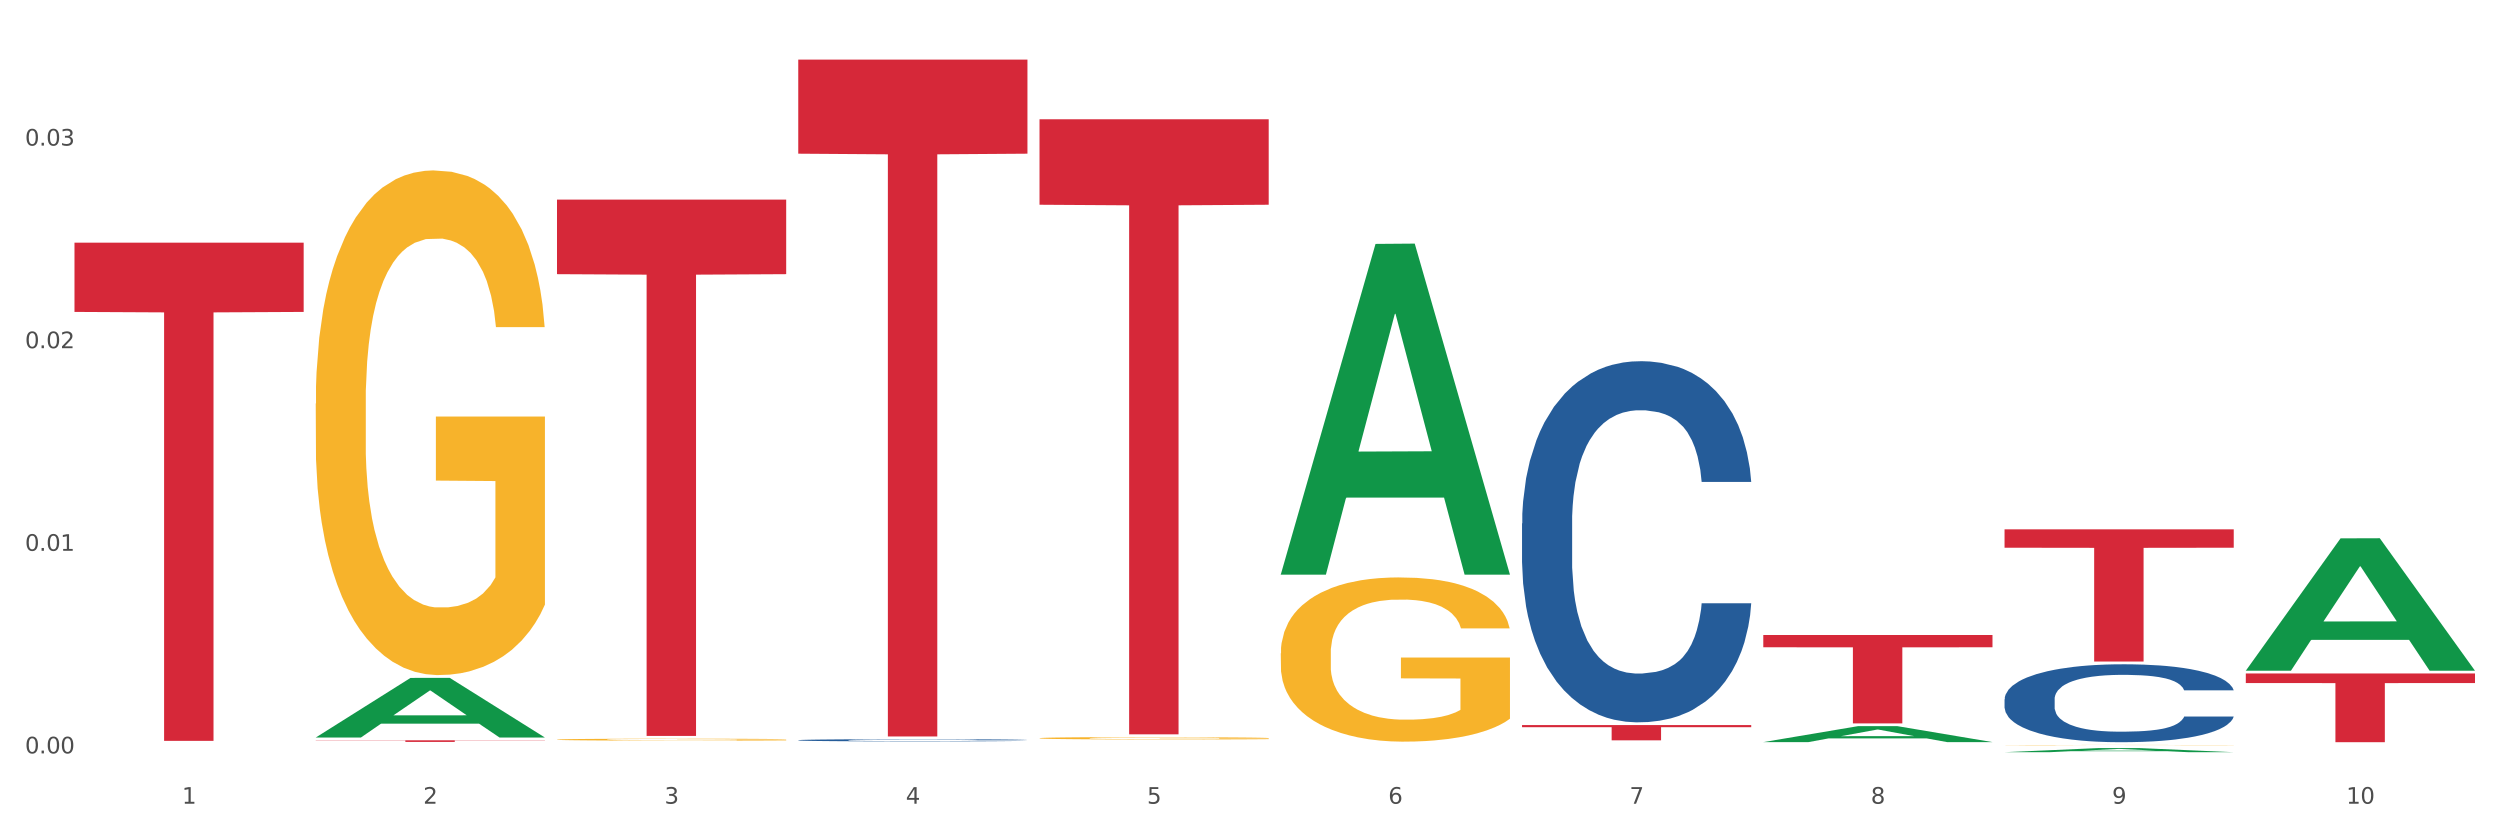 <?xml version="1.0" encoding="utf-8" standalone="no"?>
<!DOCTYPE svg PUBLIC "-//W3C//DTD SVG 1.1//EN"
  "http://www.w3.org/Graphics/SVG/1.1/DTD/svg11.dtd">
<svg xmlns:xlink="http://www.w3.org/1999/xlink" width="1080pt" height="360pt" viewBox="0 0 1080 360" xmlns="http://www.w3.org/2000/svg" version="1.1">
 <rect x="0" y="0" width="1080" height="360" fill="#333333" stroke="none"/>
 <defs>
  <style type="text/css">*{stroke-linejoin: round; stroke-linecap: butt}</style>
 </defs>
 <g id="figure_1">
  <g id="patch_1">
   <path d="M 0 360 
L 1080 360 
L 1080 0 
L 0 0 
z
" style="fill: #ffffff; stroke: #ffffff; stroke-linejoin: miter"/>
  </g>
  <g id="axes_1">
   <g id="matplotlib.axis_1">
    <g id="xtick_1">
     <g id="text_1">
      <!-- 1 -->
      <g style="fill: #4d4d4d" transform="translate(78.627 347.204) scale(0.096 -0.096)">
       <defs>
        <path id="DejaVuSans-31" d="M 794 531 
L 1825 531 
L 1825 4091 
L 703 3866 
L 703 4441 
L 1819 4666 
L 2450 4666 
L 2450 531 
L 3481 531 
L 3481 0 
L 794 0 
L 794 531 
z
" transform="scale(0.016)"/>
       </defs>
       <use xlink:href="#DejaVuSans-31"/>
      </g>
     </g>
    </g>
    <g id="xtick_2">
     <g id="text_2">
      <!-- 2 -->
      <g style="fill: #4d4d4d" transform="translate(182.851 347.204) scale(0.096 -0.096)">
       <defs>
        <path id="DejaVuSans-32" d="M 1228 531 
L 3431 531 
L 3431 0 
L 469 0 
L 469 531 
Q 828 903 1448 1529 
Q 2069 2156 2228 2338 
Q 2531 2678 2651 2914 
Q 2772 3150 2772 3378 
Q 2772 3750 2511 3984 
Q 2250 4219 1831 4219 
Q 1534 4219 1204 4116 
Q 875 4013 500 3803 
L 500 4441 
Q 881 4594 1212 4672 
Q 1544 4750 1819 4750 
Q 2544 4750 2975 4387 
Q 3406 4025 3406 3419 
Q 3406 3131 3298 2873 
Q 3191 2616 2906 2266 
Q 2828 2175 2409 1742 
Q 1991 1309 1228 531 
z
" transform="scale(0.016)"/>
       </defs>
       <use xlink:href="#DejaVuSans-32"/>
      </g>
     </g>
    </g>
    <g id="xtick_3">
     <g id="text_3">
      <!-- 3 -->
      <g style="fill: #4d4d4d" transform="translate(287.074 347.204) scale(0.096 -0.096)">
       <defs>
        <path id="DejaVuSans-33" d="M 2597 2516 
Q 3050 2419 3304 2112 
Q 3559 1806 3559 1356 
Q 3559 666 3084 287 
Q 2609 -91 1734 -91 
Q 1441 -91 1130 -33 
Q 819 25 488 141 
L 488 750 
Q 750 597 1062 519 
Q 1375 441 1716 441 
Q 2309 441 2620 675 
Q 2931 909 2931 1356 
Q 2931 1769 2642 2001 
Q 2353 2234 1838 2234 
L 1294 2234 
L 1294 2753 
L 1863 2753 
Q 2328 2753 2575 2939 
Q 2822 3125 2822 3475 
Q 2822 3834 2567 4026 
Q 2313 4219 1838 4219 
Q 1578 4219 1281 4162 
Q 984 4106 628 3988 
L 628 4550 
Q 988 4650 1302 4700 
Q 1616 4750 1894 4750 
Q 2613 4750 3031 4423 
Q 3450 4097 3450 3541 
Q 3450 3153 3228 2886 
Q 3006 2619 2597 2516 
z
" transform="scale(0.016)"/>
       </defs>
       <use xlink:href="#DejaVuSans-33"/>
      </g>
     </g>
    </g>
    <g id="xtick_4">
     <g id="text_4">
      <!-- 4 -->
      <g style="fill: #4d4d4d" transform="translate(391.298 347.204) scale(0.096 -0.096)">
       <defs>
        <path id="DejaVuSans-34" d="M 2419 4116 
L 825 1625 
L 2419 1625 
L 2419 4116 
z
M 2253 4666 
L 3047 4666 
L 3047 1625 
L 3713 1625 
L 3713 1100 
L 3047 1100 
L 3047 0 
L 2419 0 
L 2419 1100 
L 313 1100 
L 313 1709 
L 2253 4666 
z
" transform="scale(0.016)"/>
       </defs>
       <use xlink:href="#DejaVuSans-34"/>
      </g>
     </g>
    </g>
    <g id="xtick_5">
     <g id="text_5">
      <!-- 5 -->
      <g style="fill: #4d4d4d" transform="translate(495.522 347.204) scale(0.096 -0.096)">
       <defs>
        <path id="DejaVuSans-35" d="M 691 4666 
L 3169 4666 
L 3169 4134 
L 1269 4134 
L 1269 2991 
Q 1406 3038 1543 3061 
Q 1681 3084 1819 3084 
Q 2600 3084 3056 2656 
Q 3513 2228 3513 1497 
Q 3513 744 3044 326 
Q 2575 -91 1722 -91 
Q 1428 -91 1123 -41 
Q 819 9 494 109 
L 494 744 
Q 775 591 1075 516 
Q 1375 441 1709 441 
Q 2250 441 2565 725 
Q 2881 1009 2881 1497 
Q 2881 1984 2565 2268 
Q 2250 2553 1709 2553 
Q 1456 2553 1204 2497 
Q 953 2441 691 2322 
L 691 4666 
z
" transform="scale(0.016)"/>
       </defs>
       <use xlink:href="#DejaVuSans-35"/>
      </g>
     </g>
    </g>
    <g id="xtick_6">
     <g id="text_6">
      <!-- 6 -->
      <g style="fill: #4d4d4d" transform="translate(599.745 347.204) scale(0.096 -0.096)">
       <defs>
        <path id="DejaVuSans-36" d="M 2113 2584 
Q 1688 2584 1439 2293 
Q 1191 2003 1191 1497 
Q 1191 994 1439 701 
Q 1688 409 2113 409 
Q 2538 409 2786 701 
Q 3034 994 3034 1497 
Q 3034 2003 2786 2293 
Q 2538 2584 2113 2584 
z
M 3366 4563 
L 3366 3988 
Q 3128 4100 2886 4159 
Q 2644 4219 2406 4219 
Q 1781 4219 1451 3797 
Q 1122 3375 1075 2522 
Q 1259 2794 1537 2939 
Q 1816 3084 2150 3084 
Q 2853 3084 3261 2657 
Q 3669 2231 3669 1497 
Q 3669 778 3244 343 
Q 2819 -91 2113 -91 
Q 1303 -91 875 529 
Q 447 1150 447 2328 
Q 447 3434 972 4092 
Q 1497 4750 2381 4750 
Q 2619 4750 2861 4703 
Q 3103 4656 3366 4563 
z
" transform="scale(0.016)"/>
       </defs>
       <use xlink:href="#DejaVuSans-36"/>
      </g>
     </g>
    </g>
    <g id="xtick_7">
     <g id="text_7">
      <!-- 7 -->
      <g style="fill: #4d4d4d" transform="translate(703.969 347.204) scale(0.096 -0.096)">
       <defs>
        <path id="DejaVuSans-37" d="M 525 4666 
L 3525 4666 
L 3525 4397 
L 1831 0 
L 1172 0 
L 2766 4134 
L 525 4134 
L 525 4666 
z
" transform="scale(0.016)"/>
       </defs>
       <use xlink:href="#DejaVuSans-37"/>
      </g>
     </g>
    </g>
    <g id="xtick_8">
     <g id="text_8">
      <!-- 8 -->
      <g style="fill: #4d4d4d" transform="translate(808.193 347.204) scale(0.096 -0.096)">
       <defs>
        <path id="DejaVuSans-38" d="M 2034 2216 
Q 1584 2216 1326 1975 
Q 1069 1734 1069 1313 
Q 1069 891 1326 650 
Q 1584 409 2034 409 
Q 2484 409 2743 651 
Q 3003 894 3003 1313 
Q 3003 1734 2745 1975 
Q 2488 2216 2034 2216 
z
M 1403 2484 
Q 997 2584 770 2862 
Q 544 3141 544 3541 
Q 544 4100 942 4425 
Q 1341 4750 2034 4750 
Q 2731 4750 3128 4425 
Q 3525 4100 3525 3541 
Q 3525 3141 3298 2862 
Q 3072 2584 2669 2484 
Q 3125 2378 3379 2068 
Q 3634 1759 3634 1313 
Q 3634 634 3220 271 
Q 2806 -91 2034 -91 
Q 1263 -91 848 271 
Q 434 634 434 1313 
Q 434 1759 690 2068 
Q 947 2378 1403 2484 
z
M 1172 3481 
Q 1172 3119 1398 2916 
Q 1625 2713 2034 2713 
Q 2441 2713 2670 2916 
Q 2900 3119 2900 3481 
Q 2900 3844 2670 4047 
Q 2441 4250 2034 4250 
Q 1625 4250 1398 4047 
Q 1172 3844 1172 3481 
z
" transform="scale(0.016)"/>
       </defs>
       <use xlink:href="#DejaVuSans-38"/>
      </g>
     </g>
    </g>
    <g id="xtick_9">
     <g id="text_9">
      <!-- 9 -->
      <g style="fill: #4d4d4d" transform="translate(912.416 347.204) scale(0.096 -0.096)">
       <defs>
        <path id="DejaVuSans-39" d="M 703 97 
L 703 672 
Q 941 559 1184 500 
Q 1428 441 1663 441 
Q 2288 441 2617 861 
Q 2947 1281 2994 2138 
Q 2813 1869 2534 1725 
Q 2256 1581 1919 1581 
Q 1219 1581 811 2004 
Q 403 2428 403 3163 
Q 403 3881 828 4315 
Q 1253 4750 1959 4750 
Q 2769 4750 3195 4129 
Q 3622 3509 3622 2328 
Q 3622 1225 3098 567 
Q 2575 -91 1691 -91 
Q 1453 -91 1209 -44 
Q 966 3 703 97 
z
M 1959 2075 
Q 2384 2075 2632 2365 
Q 2881 2656 2881 3163 
Q 2881 3666 2632 3958 
Q 2384 4250 1959 4250 
Q 1534 4250 1286 3958 
Q 1038 3666 1038 3163 
Q 1038 2656 1286 2365 
Q 1534 2075 1959 2075 
z
" transform="scale(0.016)"/>
       </defs>
       <use xlink:href="#DejaVuSans-39"/>
      </g>
     </g>
    </g>
    <g id="xtick_10">
     <g id="text_10">
      <!-- 10 -->
      <g style="fill: #4d4d4d" transform="translate(1013.586 347.204) scale(0.096 -0.096)">
       <defs>
        <path id="DejaVuSans-30" d="M 2034 4250 
Q 1547 4250 1301 3770 
Q 1056 3291 1056 2328 
Q 1056 1369 1301 889 
Q 1547 409 2034 409 
Q 2525 409 2770 889 
Q 3016 1369 3016 2328 
Q 3016 3291 2770 3770 
Q 2525 4250 2034 4250 
z
M 2034 4750 
Q 2819 4750 3233 4129 
Q 3647 3509 3647 2328 
Q 3647 1150 3233 529 
Q 2819 -91 2034 -91 
Q 1250 -91 836 529 
Q 422 1150 422 2328 
Q 422 3509 836 4129 
Q 1250 4750 2034 4750 
z
" transform="scale(0.016)"/>
       </defs>
       <use xlink:href="#DejaVuSans-31"/>
       <use xlink:href="#DejaVuSans-30" transform="translate(63.623 0)"/>
      </g>
     </g>
    </g>
    <g id="xtick_11"/>
    <g id="xtick_12"/>
    <g id="xtick_13"/>
    <g id="xtick_14"/>
    <g id="xtick_15"/>
    <g id="xtick_16"/>
    <g id="xtick_17"/>
    <g id="xtick_18"/>
    <g id="xtick_19"/>
   </g>
   <g id="matplotlib.axis_2">
    <g id="ytick_1">
     <g id="text_11">
      <!-- 0.00 -->
      <g style="fill: #4d4d4d" transform="translate(10.8 325.47) scale(0.096 -0.096)">
       <defs>
        <path id="DejaVuSans-2e" d="M 684 794 
L 1344 794 
L 1344 0 
L 684 0 
L 684 794 
z
" transform="scale(0.016)"/>
       </defs>
       <use xlink:href="#DejaVuSans-30"/>
       <use xlink:href="#DejaVuSans-2e" transform="translate(63.623 0)"/>
       <use xlink:href="#DejaVuSans-30" transform="translate(95.41 0)"/>
       <use xlink:href="#DejaVuSans-30" transform="translate(159.033 0)"/>
      </g>
     </g>
    </g>
    <g id="ytick_2">
     <g id="text_12">
      <!-- 0.01 -->
      <g style="fill: #4d4d4d" transform="translate(10.8 237.947) scale(0.096 -0.096)">
       <use xlink:href="#DejaVuSans-30"/>
       <use xlink:href="#DejaVuSans-2e" transform="translate(63.623 0)"/>
       <use xlink:href="#DejaVuSans-30" transform="translate(95.41 0)"/>
       <use xlink:href="#DejaVuSans-31" transform="translate(159.033 0)"/>
      </g>
     </g>
    </g>
    <g id="ytick_3">
     <g id="text_13">
      <!-- 0.02 -->
      <g style="fill: #4d4d4d" transform="translate(10.8 150.423) scale(0.096 -0.096)">
       <use xlink:href="#DejaVuSans-30"/>
       <use xlink:href="#DejaVuSans-2e" transform="translate(63.623 0)"/>
       <use xlink:href="#DejaVuSans-30" transform="translate(95.41 0)"/>
       <use xlink:href="#DejaVuSans-32" transform="translate(159.033 0)"/>
      </g>
     </g>
    </g>
    <g id="ytick_4">
     <g id="text_14">
      <!-- 0.03 -->
      <g style="fill: #4d4d4d" transform="translate(10.8 62.899) scale(0.096 -0.096)">
       <use xlink:href="#DejaVuSans-30"/>
       <use xlink:href="#DejaVuSans-2e" transform="translate(63.623 0)"/>
       <use xlink:href="#DejaVuSans-30" transform="translate(95.41 0)"/>
       <use xlink:href="#DejaVuSans-33" transform="translate(159.033 0)"/>
      </g>
     </g>
    </g>
    <g id="ytick_5"/>
    <g id="ytick_6"/>
    <g id="ytick_7"/>
    <g id="ytick_8"/>
   </g>
   <g id="PolyCollection_1">
    <path d="M 136.399 318.576 
L 136.501 318.551 
L 177.331 292.855 
L 194.275 292.831 
L 235.411 318.624 
L 215.813 318.624 
L 206.932 312.618 
L 164.775 312.618 
L 164.469 312.715 
L 155.895 318.624 
L 136.399 318.624 
L 136.399 318.576 
L 170.083 309.033 
L 201.624 309.009 
L 186.007 298.328 
L 185.803 298.28 
L 185.599 298.353 
L 169.981 309.009 
L 170.083 309.033 
L 136.399 318.576 
z
" clip-path="url(#pb8f75b3128)" style="fill: #109648"/>
    <path d="M 865.964 302.097 
L 866.081 302.066 
L 866.081 301.205 
L 866.432 300.037 
L 867.719 297.885 
L 869.358 296.255 
L 872.167 294.348 
L 873.688 293.549 
L 875.678 292.657 
L 879.774 291.212 
L 884.456 289.982 
L 887.733 289.306 
L 890.19 288.875 
L 895.691 288.106 
L 898.851 287.768 
L 902.128 287.491 
L 904.937 287.307 
L 909.618 287.092 
L 913.364 287 
L 917.694 286.969 
L 921.322 287 
L 926.12 287.123 
L 933.143 287.491 
L 935.834 287.707 
L 939.463 288.076 
L 943.208 288.568 
L 946.251 289.06 
L 949.762 289.767 
L 953.39 290.689 
L 956.901 291.858 
L 959.359 292.934 
L 961.348 294.072 
L 963.104 295.455 
L 964.391 296.962 
L 964.976 298.223 
L 943.559 298.223 
L 942.974 297.085 
L 941.803 295.855 
L 940.633 295.025 
L 939.346 294.348 
L 937.356 293.58 
L 935.6 293.088 
L 932.674 292.504 
L 929.983 292.135 
L 927.759 291.919 
L 925.067 291.735 
L 919.332 291.55 
L 915.236 291.55 
L 912.661 291.612 
L 909.501 291.766 
L 906.81 291.981 
L 903.65 292.35 
L 901.192 292.75 
L 898.734 293.272 
L 897.33 293.641 
L 895.223 294.318 
L 893.819 294.871 
L 891.946 295.824 
L 890.893 296.501 
L 889.02 298.254 
L 888.201 299.545 
L 887.85 300.437 
L 887.616 301.421 
L 887.616 306.218 
L 888.318 308.37 
L 888.903 309.292 
L 889.839 310.338 
L 891.595 311.691 
L 894.17 313.013 
L 896.861 313.966 
L 899.085 314.55 
L 901.192 314.981 
L 903.298 315.319 
L 905.873 315.627 
L 907.98 315.811 
L 911.14 315.996 
L 914.885 316.088 
L 917.811 316.088 
L 923.78 315.934 
L 926.472 315.78 
L 929.046 315.565 
L 931.855 315.227 
L 934.079 314.858 
L 935.366 314.581 
L 937.473 313.997 
L 939.111 313.382 
L 940.516 312.675 
L 941.452 312.06 
L 942.505 311.137 
L 943.325 310.092 
L 943.559 309.538 
L 964.976 309.538 
L 964.508 310.645 
L 963.689 311.722 
L 962.05 313.167 
L 960.763 313.997 
L 958.773 315.012 
L 956.667 315.873 
L 953.741 316.826 
L 951.049 317.533 
L 948.24 318.148 
L 945.197 318.702 
L 939.697 319.47 
L 937.707 319.686 
L 933.494 320.055 
L 930.217 320.27 
L 925.418 320.485 
L 920.503 320.608 
L 915.353 320.639 
L 910.789 320.577 
L 905.756 320.393 
L 902.596 320.208 
L 899.085 319.932 
L 894.989 319.501 
L 891.127 318.978 
L 887.499 318.363 
L 884.105 317.656 
L 880.945 316.857 
L 876.848 315.534 
L 873.805 314.243 
L 871.582 313.044 
L 870.06 312.029 
L 868.539 310.738 
L 867.719 309.846 
L 866.432 307.693 
L 865.964 305.695 
L 865.964 302.097 
z
" clip-path="url(#pb8f75b3128)" style="fill: #255c99"/>
    <path d="M 240.622 319.505 
L 240.739 319.504 
L 240.739 319.477 
L 240.973 319.453 
L 242.142 319.396 
L 243.895 319.349 
L 245.181 319.324 
L 246.467 319.303 
L 247.987 319.282 
L 249.857 319.261 
L 253.247 319.23 
L 255.351 319.214 
L 257.923 319.197 
L 262.599 319.173 
L 265.989 319.159 
L 269.496 319.147 
L 275.224 319.134 
L 278.965 319.128 
L 282.939 319.123 
L 287.732 319.12 
L 291.356 319.119 
L 299.305 319.121 
L 306.085 319.128 
L 309.358 319.134 
L 313.566 319.143 
L 315.788 319.149 
L 319.411 319.161 
L 323.152 319.177 
L 325.724 319.191 
L 329.581 319.217 
L 332.504 319.243 
L 335.193 319.275 
L 336.595 319.297 
L 337.647 319.317 
L 338.583 319.341 
L 339.518 319.379 
L 318.476 319.379 
L 317.658 319.352 
L 316.372 319.327 
L 314.502 319.302 
L 312.865 319.287 
L 310.06 319.268 
L 307.488 319.256 
L 304.799 319.247 
L 301.526 319.239 
L 298.954 319.235 
L 295.33 319.232 
L 288.2 319.233 
L 283.407 319.239 
L 280.134 319.247 
L 278.03 319.253 
L 276.159 319.261 
L 274.055 319.272 
L 271.6 319.288 
L 269.847 319.302 
L 268.093 319.321 
L 266.69 319.339 
L 265.405 319.36 
L 264.352 319.383 
L 263.534 319.407 
L 262.833 319.436 
L 262.248 319.484 
L 262.248 319.588 
L 262.482 319.612 
L 263.067 319.643 
L 263.768 319.667 
L 264.937 319.695 
L 265.989 319.714 
L 267.976 319.742 
L 270.197 319.764 
L 271.951 319.779 
L 273.704 319.791 
L 276.744 319.808 
L 280.134 319.822 
L 283.056 319.83 
L 287.031 319.838 
L 289.719 319.841 
L 292.057 319.842 
L 297.785 319.842 
L 301.877 319.84 
L 306.436 319.835 
L 309.943 319.828 
L 312.865 319.819 
L 316.138 319.806 
L 318.242 319.793 
L 318.242 319.633 
L 292.525 319.632 
L 292.525 319.526 
L 339.635 319.526 
L 339.635 319.838 
L 337.647 319.854 
L 335.426 319.868 
L 333.088 319.881 
L 329.581 319.897 
L 325.373 319.912 
L 321.632 319.923 
L 317.658 319.932 
L 312.982 319.941 
L 306.903 319.948 
L 303.163 319.951 
L 298.487 319.954 
L 292.992 319.954 
L 288.2 319.953 
L 283.524 319.949 
L 278.614 319.942 
L 273.821 319.932 
L 270.197 319.922 
L 266.574 319.91 
L 262.716 319.894 
L 259.677 319.879 
L 257.339 319.865 
L 254.767 319.848 
L 251.961 319.825 
L 249.857 319.804 
L 247.987 319.783 
L 246 319.755 
L 244.597 319.732 
L 243.194 319.702 
L 242.376 319.68 
L 241.441 319.645 
L 240.739 319.597 
L 240.622 319.505 
z
" clip-path="url(#pb8f75b3128)" style="fill: #f7b32b"/>
    <path d="M 970.188 290.951 
L 1069.2 290.951 
L 1069.2 295.076 
L 1030.252 295.104 
L 1030.252 320.639 
L 1008.901 320.639 
L 1008.901 295.104 
L 970.188 295.076 
L 970.188 290.979 
L 970.188 290.951 
z
" clip-path="url(#pb8f75b3128)" style="fill: #d62839"/>
    <path d="M 865.964 228.676 
L 964.976 228.676 
L 964.976 236.612 
L 926.028 236.666 
L 926.028 285.785 
L 904.677 285.785 
L 904.677 236.666 
L 865.964 236.612 
L 865.964 228.73 
L 865.964 228.676 
z
" clip-path="url(#pb8f75b3128)" style="fill: #d62839"/>
    <path d="M 761.74 274.313 
L 860.753 274.313 
L 860.753 279.621 
L 821.805 279.656 
L 821.805 312.504 
L 800.454 312.504 
L 800.454 279.656 
L 761.74 279.621 
L 761.74 274.349 
L 761.74 274.313 
z
" clip-path="url(#pb8f75b3128)" style="fill: #d62839"/>
    <path d="M 657.517 313.242 
L 756.529 313.242 
L 756.529 314.157 
L 717.581 314.163 
L 717.581 319.827 
L 696.23 319.827 
L 696.23 314.163 
L 657.517 314.157 
L 657.517 313.248 
L 657.517 313.242 
z
" clip-path="url(#pb8f75b3128)" style="fill: #d62839"/>
    <path d="M 657.517 226.135 
L 657.634 225.993 
L 657.634 222.003 
L 657.985 216.589 
L 659.272 206.614 
L 660.911 199.062 
L 663.72 190.228 
L 665.241 186.523 
L 667.231 182.391 
L 671.327 175.694 
L 676.008 169.994 
L 679.285 166.859 
L 681.743 164.864 
L 687.244 161.302 
L 690.404 159.735 
L 693.681 158.452 
L 696.49 157.597 
L 701.171 156.6 
L 704.916 156.172 
L 709.247 156.03 
L 712.875 156.172 
L 717.673 156.742 
L 724.695 158.452 
L 727.387 159.45 
L 731.015 161.16 
L 734.76 163.44 
L 737.803 165.719 
L 741.314 168.997 
L 744.943 173.271 
L 748.454 178.686 
L 750.911 183.673 
L 752.901 188.945 
L 754.657 195.357 
L 755.944 202.34 
L 756.529 208.182 
L 735.112 208.182 
L 734.526 202.909 
L 733.356 197.21 
L 732.186 193.363 
L 730.898 190.228 
L 728.909 186.666 
L 727.153 184.386 
L 724.227 181.678 
L 721.535 179.968 
L 719.312 178.971 
L 716.62 178.116 
L 710.885 177.261 
L 706.789 177.261 
L 704.214 177.546 
L 701.054 178.259 
L 698.362 179.256 
L 695.202 180.966 
L 692.745 182.818 
L 690.287 185.241 
L 688.882 186.95 
L 686.776 190.085 
L 685.371 192.65 
L 683.499 197.067 
L 682.445 200.202 
L 680.573 208.324 
L 679.754 214.309 
L 679.402 218.441 
L 679.168 223.001 
L 679.168 245.229 
L 679.871 255.204 
L 680.456 259.478 
L 681.392 264.323 
L 683.148 270.593 
L 685.722 276.72 
L 688.414 281.137 
L 690.638 283.844 
L 692.745 285.839 
L 694.851 287.407 
L 697.426 288.831 
L 699.533 289.686 
L 702.693 290.541 
L 706.438 290.969 
L 709.364 290.969 
L 715.332 290.256 
L 718.024 289.544 
L 720.599 288.546 
L 723.408 286.979 
L 725.632 285.269 
L 726.919 283.987 
L 729.026 281.279 
L 730.664 278.43 
L 732.069 275.152 
L 733.005 272.303 
L 734.058 268.028 
L 734.877 263.183 
L 735.112 260.618 
L 756.529 260.618 
L 756.061 265.748 
L 755.242 270.735 
L 753.603 277.432 
L 752.316 281.279 
L 750.326 285.982 
L 748.22 289.971 
L 745.294 294.389 
L 742.602 297.666 
L 739.793 300.516 
L 736.75 303.081 
L 731.249 306.643 
L 729.26 307.64 
L 725.046 309.35 
L 721.769 310.348 
L 716.971 311.345 
L 712.055 311.915 
L 706.906 312.057 
L 702.341 311.772 
L 697.309 310.918 
L 694.149 310.063 
L 690.638 308.78 
L 686.542 306.785 
L 682.679 304.363 
L 679.051 301.513 
L 675.657 298.236 
L 672.497 294.531 
L 668.401 288.404 
L 665.358 282.419 
L 663.134 276.862 
L 661.613 272.16 
L 660.091 266.175 
L 659.272 262.043 
L 657.985 252.069 
L 657.517 242.807 
L 657.517 226.135 
z
" clip-path="url(#pb8f75b3128)" style="fill: #255c99"/>
    <path d="M 449.069 51.523 
L 548.082 51.523 
L 548.082 88.448 
L 509.134 88.697 
L 509.134 317.234 
L 487.783 317.234 
L 487.783 88.697 
L 449.069 88.448 
L 449.069 51.772 
L 449.069 51.523 
z
" clip-path="url(#pb8f75b3128)" style="fill: #d62839"/>
    <path d="M 240.622 86.238 
L 339.635 86.238 
L 339.635 118.437 
L 300.687 118.654 
L 300.687 317.935 
L 279.336 317.935 
L 279.336 118.654 
L 240.622 118.437 
L 240.622 86.456 
L 240.622 86.238 
z
" clip-path="url(#pb8f75b3128)" style="fill: #d62839"/>
    <path d="M 136.399 319.808 
L 235.411 319.808 
L 235.411 319.906 
L 196.463 319.906 
L 196.463 320.509 
L 175.112 320.509 
L 175.112 319.906 
L 136.399 319.906 
L 136.399 319.809 
L 136.399 319.808 
z
" clip-path="url(#pb8f75b3128)" style="fill: #d62839"/>
    <path d="M 32.175 104.838 
L 131.187 104.838 
L 131.187 134.747 
L 92.239 134.949 
L 92.239 320.06 
L 70.888 320.06 
L 70.888 134.949 
L 32.175 134.747 
L 32.175 105.04 
L 32.175 104.838 
z
" clip-path="url(#pb8f75b3128)" style="fill: #d62839"/>
    <path d="M 865.964 321.89 
L 866.081 321.89 
L 866.081 321.885 
L 866.315 321.881 
L 867.484 321.871 
L 869.237 321.863 
L 870.523 321.858 
L 871.809 321.855 
L 873.329 321.851 
L 875.199 321.847 
L 878.589 321.842 
L 880.693 321.839 
L 883.265 321.836 
L 887.941 321.832 
L 891.331 321.83 
L 894.838 321.828 
L 900.566 321.825 
L 904.306 321.824 
L 908.281 321.824 
L 913.074 321.823 
L 916.698 321.823 
L 924.647 321.823 
L 931.427 321.825 
L 934.7 321.825 
L 938.908 321.827 
L 941.129 321.828 
L 944.753 321.83 
L 948.494 321.833 
L 951.066 321.835 
L 954.923 321.84 
L 957.846 321.844 
L 960.534 321.85 
L 961.937 321.854 
L 962.989 321.857 
L 963.924 321.861 
L 964.859 321.868 
L 943.818 321.868 
L 943 321.863 
L 941.714 321.859 
L 939.843 321.855 
L 938.207 321.852 
L 935.401 321.849 
L 932.829 321.847 
L 930.141 321.845 
L 926.868 321.844 
L 924.296 321.843 
L 920.672 321.842 
L 913.541 321.843 
L 908.749 321.844 
L 905.475 321.845 
L 903.371 321.846 
L 901.501 321.847 
L 899.397 321.849 
L 896.942 321.852 
L 895.188 321.855 
L 893.435 321.858 
L 892.032 321.861 
L 890.746 321.865 
L 889.694 321.869 
L 888.876 321.873 
L 888.175 321.878 
L 887.59 321.886 
L 887.59 321.904 
L 887.824 321.908 
L 888.408 321.913 
L 889.11 321.918 
L 890.279 321.922 
L 891.331 321.926 
L 893.318 321.93 
L 895.539 321.934 
L 897.293 321.937 
L 899.046 321.939 
L 902.085 321.942 
L 905.475 321.944 
L 908.398 321.946 
L 912.372 321.947 
L 915.061 321.948 
L 917.399 321.948 
L 923.127 321.948 
L 927.218 321.947 
L 931.777 321.947 
L 935.284 321.945 
L 938.207 321.944 
L 941.48 321.942 
L 943.584 321.939 
L 943.584 321.912 
L 917.867 321.912 
L 917.867 321.893 
L 964.976 321.893 
L 964.976 321.947 
L 962.989 321.95 
L 960.768 321.952 
L 958.43 321.955 
L 954.923 321.957 
L 950.715 321.96 
L 946.974 321.962 
L 943 321.963 
L 938.324 321.965 
L 932.245 321.966 
L 928.504 321.967 
L 923.828 321.967 
L 918.334 321.967 
L 913.541 321.967 
L 908.865 321.966 
L 903.956 321.965 
L 899.163 321.963 
L 895.539 321.962 
L 891.915 321.96 
L 888.058 321.957 
L 885.018 321.954 
L 882.68 321.952 
L 880.109 321.949 
L 877.303 321.945 
L 875.199 321.941 
L 873.329 321.938 
L 871.341 321.933 
L 869.938 321.929 
L 868.536 321.924 
L 867.717 321.92 
L 866.782 321.914 
L 866.081 321.906 
L 865.964 321.89 
z
" clip-path="url(#pb8f75b3128)" style="fill: #f7b32b"/>
    <path d="M 553.293 282.232 
L 553.41 282.167 
L 553.41 279.834 
L 553.644 277.826 
L 554.813 272.966 
L 556.566 268.949 
L 557.852 266.811 
L 559.138 265.062 
L 560.658 263.312 
L 562.528 261.498 
L 565.918 258.841 
L 568.022 257.481 
L 570.594 256.055 
L 575.27 253.982 
L 578.66 252.816 
L 582.167 251.844 
L 587.895 250.677 
L 591.636 250.159 
L 595.61 249.77 
L 600.403 249.511 
L 604.027 249.446 
L 611.976 249.641 
L 618.756 250.224 
L 622.029 250.677 
L 626.237 251.455 
L 628.458 251.973 
L 632.082 253.01 
L 635.823 254.371 
L 638.395 255.537 
L 642.252 257.74 
L 645.175 259.943 
L 647.863 262.664 
L 649.266 264.543 
L 650.318 266.293 
L 651.253 268.301 
L 652.189 271.476 
L 631.147 271.476 
L 630.329 269.208 
L 629.043 267.07 
L 627.173 264.997 
L 625.536 263.701 
L 622.73 262.081 
L 620.159 261.044 
L 617.47 260.267 
L 614.197 259.619 
L 611.625 259.295 
L 608.001 259.036 
L 600.87 259.101 
L 596.078 259.619 
L 592.805 260.267 
L 590.7 260.85 
L 588.83 261.498 
L 586.726 262.405 
L 584.271 263.766 
L 582.518 264.997 
L 580.764 266.552 
L 579.361 268.107 
L 578.075 269.921 
L 577.023 271.865 
L 576.205 273.873 
L 575.504 276.336 
L 574.919 280.418 
L 574.919 289.294 
L 575.153 291.303 
L 575.737 293.959 
L 576.439 295.968 
L 577.608 298.365 
L 578.66 299.985 
L 580.647 302.318 
L 582.868 304.262 
L 584.622 305.493 
L 586.375 306.529 
L 589.415 307.955 
L 592.805 309.121 
L 595.727 309.834 
L 599.702 310.482 
L 602.39 310.741 
L 604.728 310.871 
L 610.456 310.871 
L 614.548 310.676 
L 619.107 310.223 
L 622.613 309.639 
L 625.536 308.927 
L 628.809 307.76 
L 630.913 306.659 
L 630.913 293.117 
L 605.196 293.052 
L 605.196 284.046 
L 652.306 284.046 
L 652.306 310.482 
L 650.318 311.842 
L 648.097 313.074 
L 645.759 314.175 
L 642.252 315.536 
L 638.044 316.832 
L 634.303 317.739 
L 630.329 318.516 
L 625.653 319.229 
L 619.574 319.877 
L 615.833 320.136 
L 611.158 320.33 
L 605.663 320.395 
L 600.87 320.266 
L 596.195 319.942 
L 591.285 319.358 
L 586.492 318.516 
L 582.868 317.674 
L 579.244 316.637 
L 575.387 315.276 
L 572.347 313.981 
L 570.009 312.814 
L 567.438 311.324 
L 564.632 309.38 
L 562.528 307.631 
L 560.658 305.817 
L 558.67 303.484 
L 557.268 301.475 
L 555.865 298.949 
L 555.047 297.07 
L 554.111 294.154 
L 553.41 290.072 
L 553.293 282.232 
z
" clip-path="url(#pb8f75b3128)" style="fill: #f7b32b"/>
    <path d="M 449.069 318.896 
L 449.186 318.895 
L 449.186 318.861 
L 449.42 318.831 
L 450.589 318.761 
L 452.343 318.702 
L 453.628 318.671 
L 454.914 318.645 
L 456.434 318.62 
L 458.304 318.594 
L 461.694 318.555 
L 463.799 318.535 
L 466.37 318.514 
L 471.046 318.484 
L 474.436 318.467 
L 477.943 318.453 
L 483.671 318.436 
L 487.412 318.428 
L 491.386 318.423 
L 496.179 318.419 
L 499.803 318.418 
L 507.752 318.421 
L 514.532 318.429 
L 517.805 318.436 
L 522.014 318.447 
L 524.235 318.455 
L 527.859 318.47 
L 531.599 318.49 
L 534.171 318.507 
L 538.029 318.539 
L 540.951 318.571 
L 543.64 318.611 
L 545.043 318.638 
L 546.095 318.663 
L 547.03 318.693 
L 547.965 318.739 
L 526.923 318.739 
L 526.105 318.706 
L 524.819 318.675 
L 522.949 318.644 
L 521.312 318.626 
L 518.507 318.602 
L 515.935 318.587 
L 513.246 318.576 
L 509.973 318.566 
L 507.401 318.561 
L 503.778 318.558 
L 496.647 318.559 
L 491.854 318.566 
L 488.581 318.576 
L 486.477 318.584 
L 484.606 318.594 
L 482.502 318.607 
L 480.047 318.627 
L 478.294 318.644 
L 476.54 318.667 
L 475.138 318.69 
L 473.852 318.716 
L 472.8 318.745 
L 471.981 318.774 
L 471.28 318.81 
L 470.696 318.869 
L 470.696 318.998 
L 470.929 319.028 
L 471.514 319.066 
L 472.215 319.096 
L 473.384 319.13 
L 474.436 319.154 
L 476.424 319.188 
L 478.645 319.216 
L 480.398 319.234 
L 482.152 319.249 
L 485.191 319.27 
L 488.581 319.287 
L 491.503 319.297 
L 495.478 319.307 
L 498.167 319.311 
L 500.505 319.313 
L 506.232 319.313 
L 510.324 319.31 
L 514.883 319.303 
L 518.39 319.295 
L 521.312 319.284 
L 524.585 319.267 
L 526.69 319.251 
L 526.69 319.054 
L 500.972 319.053 
L 500.972 318.922 
L 548.082 318.922 
L 548.082 319.307 
L 546.095 319.327 
L 543.874 319.345 
L 541.536 319.361 
L 538.029 319.381 
L 533.82 319.399 
L 530.08 319.413 
L 526.105 319.424 
L 521.429 319.434 
L 515.351 319.444 
L 511.61 319.448 
L 506.934 319.45 
L 501.44 319.451 
L 496.647 319.449 
L 491.971 319.445 
L 487.061 319.436 
L 482.268 319.424 
L 478.645 319.412 
L 475.021 319.397 
L 471.163 319.377 
L 468.124 319.358 
L 465.786 319.341 
L 463.214 319.319 
L 460.409 319.291 
L 458.304 319.265 
L 456.434 319.239 
L 454.447 319.205 
L 453.044 319.176 
L 451.641 319.139 
L 450.823 319.112 
L 449.888 319.069 
L 449.186 319.01 
L 449.069 318.896 
z
" clip-path="url(#pb8f75b3128)" style="fill: #f7b32b"/>
    <path d="M 344.846 25.759 
L 443.858 25.759 
L 443.858 66.391 
L 404.91 66.666 
L 404.91 318.145 
L 383.559 318.145 
L 383.559 66.666 
L 344.846 66.391 
L 344.846 26.034 
L 344.846 25.759 
z
" clip-path="url(#pb8f75b3128)" style="fill: #d62839"/>
    <path d="M 344.846 319.755 
L 344.963 319.754 
L 344.963 319.73 
L 345.314 319.697 
L 346.601 319.636 
L 348.24 319.59 
L 351.049 319.537 
L 352.57 319.514 
L 354.56 319.489 
L 358.656 319.448 
L 363.338 319.414 
L 366.615 319.395 
L 369.072 319.383 
L 374.573 319.361 
L 377.733 319.351 
L 381.01 319.344 
L 383.819 319.338 
L 388.5 319.332 
L 392.245 319.33 
L 396.576 319.329 
L 400.204 319.33 
L 405.002 319.333 
L 412.025 319.344 
L 414.716 319.35 
L 418.344 319.36 
L 422.09 319.374 
L 425.133 319.388 
L 428.644 319.408 
L 432.272 319.434 
L 435.783 319.467 
L 438.241 319.497 
L 440.23 319.529 
L 441.986 319.568 
L 443.273 319.61 
L 443.858 319.646 
L 422.441 319.646 
L 421.856 319.614 
L 420.685 319.579 
L 419.515 319.556 
L 418.227 319.537 
L 416.238 319.515 
L 414.482 319.501 
L 411.556 319.485 
L 408.865 319.474 
L 406.641 319.468 
L 403.949 319.463 
L 398.214 319.458 
L 394.118 319.458 
L 391.543 319.46 
L 388.383 319.464 
L 385.691 319.47 
L 382.531 319.48 
L 380.074 319.492 
L 377.616 319.506 
L 376.211 319.517 
L 374.105 319.536 
L 372.7 319.551 
L 370.828 319.578 
L 369.775 319.597 
L 367.902 319.647 
L 367.083 319.683 
L 366.732 319.708 
L 366.498 319.736 
L 366.498 319.871 
L 367.2 319.932 
L 367.785 319.958 
L 368.721 319.987 
L 370.477 320.025 
L 373.052 320.062 
L 375.743 320.089 
L 377.967 320.106 
L 380.074 320.118 
L 382.18 320.127 
L 384.755 320.136 
L 386.862 320.141 
L 390.022 320.146 
L 393.767 320.149 
L 396.693 320.149 
L 402.662 320.145 
L 405.353 320.14 
L 407.928 320.134 
L 410.737 320.125 
L 412.961 320.114 
L 414.248 320.107 
L 416.355 320.09 
L 417.993 320.073 
L 419.398 320.053 
L 420.334 320.036 
L 421.387 320.01 
L 422.207 319.98 
L 422.441 319.965 
L 443.858 319.965 
L 443.39 319.996 
L 442.571 320.026 
L 440.932 320.067 
L 439.645 320.09 
L 437.655 320.119 
L 435.549 320.143 
L 432.623 320.17 
L 429.931 320.19 
L 427.122 320.207 
L 424.079 320.223 
L 418.579 320.244 
L 416.589 320.25 
L 412.376 320.261 
L 409.099 320.267 
L 404.3 320.273 
L 399.385 320.276 
L 394.235 320.277 
L 389.671 320.275 
L 384.638 320.27 
L 381.478 320.265 
L 377.967 320.257 
L 373.871 320.245 
L 370.009 320.23 
L 366.38 320.213 
L 362.986 320.193 
L 359.826 320.171 
L 355.73 320.133 
L 352.687 320.097 
L 350.464 320.063 
L 348.942 320.035 
L 347.421 319.998 
L 346.601 319.973 
L 345.314 319.913 
L 344.846 319.856 
L 344.846 319.755 
z
" clip-path="url(#pb8f75b3128)" style="fill: #255c99"/>
    <path d="M 136.399 174.365 
L 136.516 174.166 
L 136.516 166.998 
L 136.749 160.825 
L 137.918 145.891 
L 139.672 133.546 
L 140.958 126.975 
L 142.244 121.599 
L 143.763 116.222 
L 145.634 110.647 
L 149.024 102.483 
L 151.128 98.302 
L 153.699 93.921 
L 158.375 87.549 
L 161.765 83.965 
L 165.272 80.978 
L 171 77.394 
L 174.741 75.801 
L 178.716 74.607 
L 183.508 73.81 
L 187.132 73.611 
L 195.081 74.208 
L 201.861 76 
L 205.135 77.394 
L 209.343 79.784 
L 211.564 81.377 
L 215.188 84.562 
L 218.928 88.744 
L 221.5 92.328 
L 225.358 99.098 
L 228.28 105.868 
L 230.969 114.231 
L 232.372 120.006 
L 233.424 125.382 
L 234.359 131.555 
L 235.294 141.311 
L 214.253 141.311 
L 213.434 134.342 
L 212.148 127.771 
L 210.278 121.4 
L 208.641 117.417 
L 205.836 112.439 
L 203.264 109.253 
L 200.576 106.864 
L 197.302 104.873 
L 194.731 103.877 
L 191.107 103.081 
L 183.976 103.28 
L 179.183 104.873 
L 175.91 106.864 
L 173.806 108.656 
L 171.936 110.647 
L 169.831 113.435 
L 167.377 117.616 
L 165.623 121.4 
L 163.87 126.178 
L 162.467 130.957 
L 161.181 136.533 
L 160.129 142.506 
L 159.311 148.679 
L 158.609 156.245 
L 158.025 168.79 
L 158.025 196.069 
L 158.259 202.242 
L 158.843 210.406 
L 159.544 216.578 
L 160.713 223.946 
L 161.765 228.924 
L 163.753 236.092 
L 165.974 242.066 
L 167.727 245.849 
L 169.481 249.035 
L 172.52 253.415 
L 175.91 257 
L 178.833 259.19 
L 182.807 261.181 
L 185.496 261.978 
L 187.834 262.376 
L 193.562 262.376 
L 197.653 261.778 
L 202.212 260.385 
L 205.719 258.593 
L 208.641 256.402 
L 211.915 252.818 
L 214.019 249.433 
L 214.019 207.817 
L 188.301 207.618 
L 188.301 179.941 
L 235.411 179.941 
L 235.411 261.181 
L 233.424 265.363 
L 231.203 269.146 
L 228.865 272.531 
L 225.358 276.712 
L 221.15 280.695 
L 217.409 283.482 
L 213.434 285.872 
L 208.758 288.062 
L 202.68 290.053 
L 198.939 290.85 
L 194.263 291.447 
L 188.769 291.646 
L 183.976 291.248 
L 179.3 290.252 
L 174.39 288.46 
L 169.598 285.872 
L 165.974 283.283 
L 162.35 280.097 
L 158.492 275.916 
L 155.453 271.934 
L 153.115 268.349 
L 150.543 263.77 
L 147.738 257.796 
L 145.634 252.42 
L 143.763 246.845 
L 141.776 239.676 
L 140.373 233.504 
L 138.97 225.738 
L 138.152 219.963 
L 137.217 211.003 
L 136.516 198.459 
L 136.399 174.365 
z
" clip-path="url(#pb8f75b3128)" style="fill: #f7b32b"/>
    <path d="M 970.188 289.659 
L 970.29 289.605 
L 1011.12 232.568 
L 1028.064 232.514 
L 1069.2 289.766 
L 1049.602 289.766 
L 1040.721 276.435 
L 998.564 276.435 
L 998.258 276.65 
L 989.684 289.766 
L 970.188 289.766 
L 970.188 289.659 
L 1003.872 268.478 
L 1035.413 268.425 
L 1019.796 244.717 
L 1019.592 244.61 
L 1019.388 244.771 
L 1003.77 268.425 
L 1003.872 268.478 
L 970.188 289.659 
z
" clip-path="url(#pb8f75b3128)" style="fill: #109648"/>
    <path d="M 553.293 247.993 
L 553.395 247.859 
L 594.225 105.369 
L 611.169 105.235 
L 652.306 248.262 
L 632.707 248.262 
L 623.827 214.956 
L 581.67 214.956 
L 581.364 215.493 
L 572.789 248.262 
L 553.293 248.262 
L 553.293 247.993 
L 586.978 195.08 
L 618.519 194.946 
L 602.901 135.721 
L 602.697 135.452 
L 602.493 135.855 
L 586.876 194.946 
L 586.978 195.08 
L 553.293 247.993 
z
" clip-path="url(#pb8f75b3128)" style="fill: #109648"/>
    <path d="M 761.74 320.58 
L 761.842 320.573 
L 802.672 313.695 
L 819.617 313.689 
L 860.753 320.593 
L 841.154 320.593 
L 832.274 318.985 
L 790.117 318.985 
L 789.811 319.011 
L 781.237 320.593 
L 761.74 320.593 
L 761.74 320.58 
L 795.425 318.025 
L 826.966 318.019 
L 811.349 315.16 
L 811.144 315.147 
L 810.94 315.167 
L 795.323 318.019 
L 795.425 318.025 
L 761.74 320.58 
z
" clip-path="url(#pb8f75b3128)" style="fill: #109648"/>
    <path d="M 865.964 324.946 
L 866.066 324.944 
L 906.896 323.153 
L 923.84 323.151 
L 964.976 324.95 
L 945.378 324.95 
L 936.498 324.531 
L 894.341 324.531 
L 894.034 324.538 
L 885.46 324.95 
L 865.964 324.95 
L 865.964 324.946 
L 899.649 324.281 
L 931.19 324.279 
L 915.572 323.535 
L 915.368 323.531 
L 915.164 323.536 
L 899.547 324.279 
L 899.649 324.281 
L 865.964 324.946 
z
" clip-path="url(#pb8f75b3128)" style="fill: #109648"/>
   </g>
  </g>
 </g>
 <defs>
  <clipPath id="pb8f75b3128">
   <rect x="32.175" y="10.8" width="1037.025" height="329.109"/>
  </clipPath>
 </defs>
</svg>
